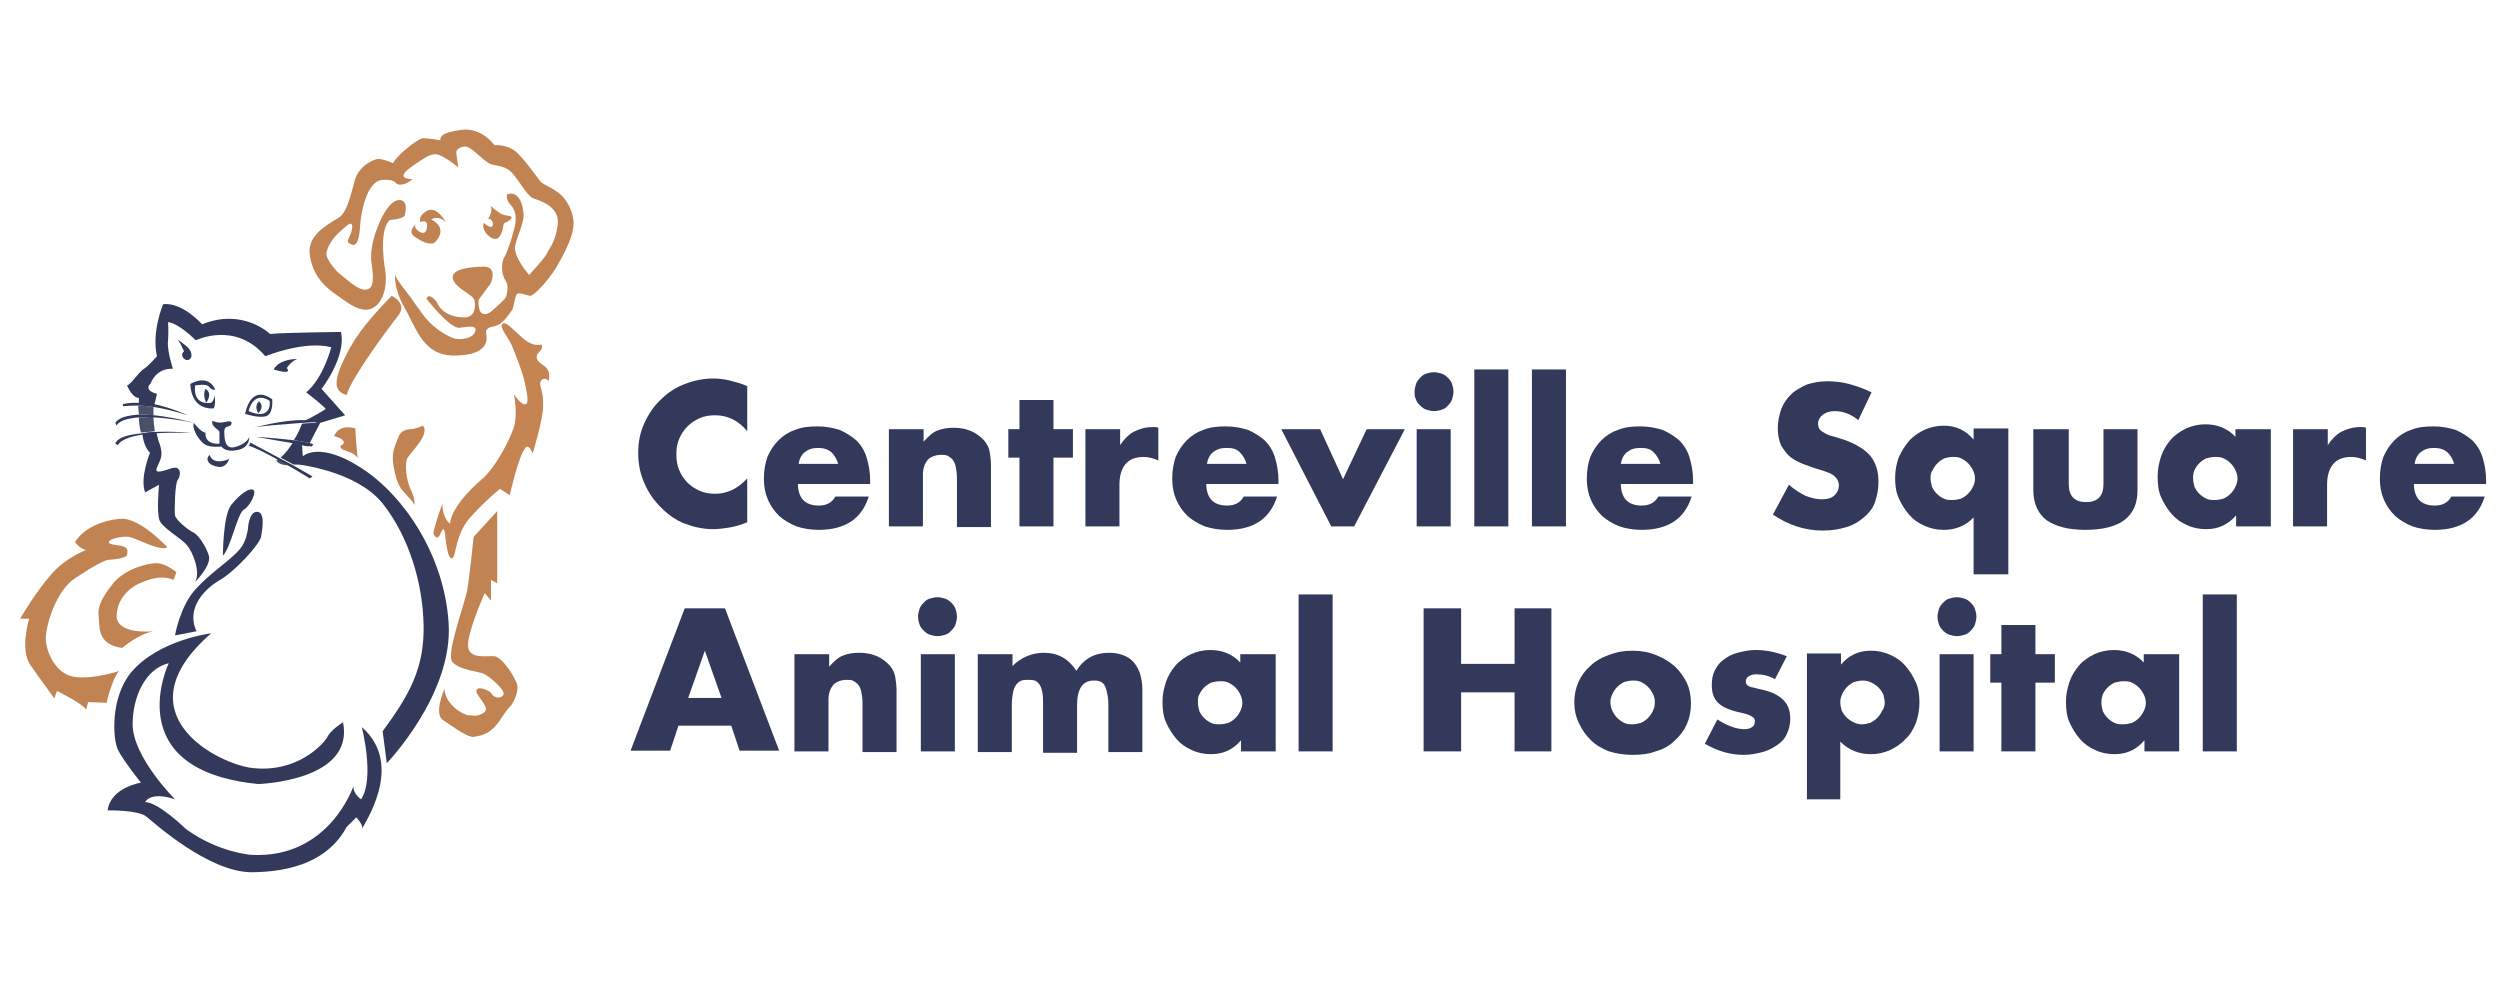 <svg xmlns="http://www.w3.org/2000/svg" xmlns:xlink="http://www.w3.org/1999/xlink" id="Layer_1" x="0px" y="0px" viewBox="0 0 360 144" style="enable-background:new 0 0 360 144;" xml:space="preserve"><style type="text/css">	.st0{fill:#C68453;}	.st1{fill:#C28353;}	.st2{fill:#485169;}	.st3{fill:#33395B;}	.st4{fill:#0E1E20;}	.st5{fill:#FFFFFF;}</style><g>	<path class="st0" d="M77.3,51.3c0-0.6,1-0.8,0.7-1.7c0,0-1.1,0.5-2.7-0.9c-1.6-1.4-2.6-2.6-3-2c-0.4,0.5,1.1,2.1,1.6,3.5  c0.5,1.3,1.4,3.6,1.6,4.6c0.2,1,0.8,3.2,0.2,3.4c-0.6,0.2-1.7-1.4-1.7-1.4s0.6,2.7,0,4.7c-0.6,1.9-2.7,5.9-4.6,7.5  s-4.4,4.3-4.6,6.4c0,0-1.1-0.7-1.1-2.9c0,0-1.2,3.4-1.3,4.3c0,0,0.5,1.4,1.1-0.1c0.6-1.4,0.6,0.6,0.7,1.2c0.1,0.6,0.3,2.6,0.9,2.5  c0.6-0.1,0.4-3.6,2.8-6.1c2.4-2.6,4.1-3.9,4.1-3.9l1.4,0.9c0,0,1.3-5.7,2.2-6.7c0,0,0.4-1,1.1,0.7c0,0,1.5-4.8,1.5-6.8  c0.1-2-0.5-2.7-0.4-3.4c0.1-0.7,1-0.7,1.2-0.2c0,0,0.4-1.4-0.5-2.1C77.7,52.2,77.2,51.9,77.3,51.3"></path>	<path class="st1" d="M49.1,64.5C49.4,65,51,65,51.5,66c0,0-0.4-4.1-0.3-4.3c0,0-2.3-0.8-3.1,1.1c0,0,1.4,0.3,1.4,0.9  C49.5,64.2,48.8,64,49.1,64.5"></path>	<path class="st1" d="M60.9,61.3c0,0-1.1,0.5-1.7,0.5c-0.6,0-1.5,0.2-1.8,1.1c-0.4,1-1,2.1-0.8,3.7c0.2,1.6,0.6,2.9,1.1,3.7  c0.5,0.7,2,2.1,2,2.5c0,0,0.1-1.1-0.6-2.4c-0.6-1.3-0.8-3.4-0.5-4.3C59,65.2,62,62.6,60.9,61.3"></path>	<path class="st1" d="M71.2,94.5c-1.1-0.1-3.7,0.5-3.8-1.5c-0.1-2,2.4-7.6,2.4-7.6l0.9,1.1v-3l0.9,0.5V73.6l-3.4,3.7  c0,0-0.5,5.1-0.9,7.6c-0.5,2.5-3.2,9.5-2.1,10.5c1.1,1.1,3.7,1.3,4.4,1.6c0.6,0.2,3.2,2.3,2.9,3c-0.3,0.7-1.4,0.5-1.7-0.1  c-0.4-0.6-2.2-1.2-2.2-0.4c0,0.8,2.1,2.4,1.1,3.1c-1,0.7-1.5,0.4-2.2,0.4c-0.7,0-3.4-1.5-3.5-3.8c0,0-1.6,3.6-0.2,4.5  s3.6,2.6,4.5,2.4c0.9-0.2,2.3-0.2,3.9-2.7c0,0,0.8-1.3,1.4-1.8c0,0,1.1-1.6,0.9-2.9C74.2,97.5,72.3,94.6,71.2,94.5"></path>	<path class="st1" d="M17.2,96.6c0,0-3.4,1.2-6.3,0.9c-2.9-0.3-4.4-3.8-4.3-5.8c0.1-1.9,1.5-6.7,4.3-8.5c2.7-1.8,4.3-2.6,4.8-2.6  c0.5,0,2.5-0.2,2.6-0.7c0.1-0.6,0.2-1.1-0.9-1.3c-1.1-0.2-1.8-0.2-1.7-0.6c0.1-0.4,1.8-0.8,2.8-0.7c1,0.1,4.6,2.2,5.6,1.5  c0,0-3.8-4.1-6.5-4.1c-2.7,0.1-5.7,1.4-6.8,3.4c0,0,0.8,1,1.6,1.1c0,0-3,1.1-5.1,3.6c-2.1,2.4-4.2,5.9-4.4,6.3h1.3  c0,0-1.4,4.5,0.2,6.7c1.5,2.2,3.3,4.5,3.4,4.8l0.4-1.1c0,0,3.7,1.8,4.2,2.7l0.3-1.1l2.7,0.1C15.3,100.9,16.5,97,17.2,96.6"></path>	<path class="st1" d="M16.3,84c-1.6,2-2.3,3.4-2.1,4.7c0.2,1.3-0.4,4.1,3.4,4.6c0,0,2.3-2,4.5-2.4c0,0-5.5,0.6-5.3-2.4  c0.2-2.9,2.6-4.2,3.3-4.5c0.7-0.2,2.6-1.4,4.9-0.5l0.4-1.1c0,0-1.5-1.3-2.9-1.3S17.9,82,16.3,84"></path>	<path class="st1" d="M80.2,27.6c-1.5-1-1.9-1-2.3-1.4c-0.4-0.4-2.9-4.1-4.1-4.7c-1.1-0.7-2.6-0.6-2.6-0.6s-1.8-2.6-4.8-2.2  c-3,0.4-3,1.1-3,1.5c0,0-1.7-0.3-2.5-0.3c-0.8,0.1-3.8,2.5-4.3,3.6c0,0-1.5-0.7-2.3-0.6c-0.8,0.2-2.8,1.1-3.3,3.4  c-0.6,2.3-1.1,4-1.9,4.8c-0.9,0.8-4.9,2.3-4.5,5.5c0.4,3.2,2.3,4.8,3.9,5.9c1.6,1.1,4,3.2,5.8,1.4c0,0,1.6-1.4,1.2-4.8  c0,0-1.1-5.8,0.6-7.4c0,0,2.1-0.2,2.2-0.7c0.1-0.5,0.5-2.2-0.8-2.2c-1.3,0-2.5,2.3-3,3.6c-0.5,1.2-1.3,3.5-1,5.5  c0.3,2,0.4,3.7-0.8,3.8c-1.1,0.2-3-1.7-3.7-2.2c-0.7-0.5-2-2.2-2-2.9c0-0.7,0.7-2.1,1.7-3c1-0.9,2.2-2.2,2-0.7  c-0.2,1.5-1.2,1.8-0.1,2.3c1.1,0.5,1.2-1.9,1.3-3.2s0.9-6,3.2-6.1c2.3-0.1,1.5,0.7,2.6,0.7c1-0.1,1.7-0.8,1.7-0.8s-1.3,0-1.3-0.5  c0-0.5,0.9-1.1,1.6-1.6c0.8-0.5,2-1.5,3-1.5c1,0,3.3,1.9,3.3,1.9s-0.3-1.9-0.3-2.2c0-0.3,0.5-0.8,1.3-0.8c0.9,0,2.6,2.1,3.6,2.5  c1,0.4,2.2,0.1,3.4,1.6c1.2,1.5,2,3.1,2.9,3.4c0.9,0.3,3.8,1.2,3.4,3.8C80,35,78.9,36,78.7,36.6c-0.3,0.6-2.5,3-2.5,3  s-2.4-2.7-2-4.3s1.2-3.1,1.2-4.3c0-1.2-0.6-3.7-2.4-3c0,0-0.2,0.8,0.6,1.6c0.8,0.8,0.7,2.2,0.6,2.6c0,0.4-0.9,3.6-1.5,4.7  c-0.7,1.1-0.4,2.8,0.1,3.5c0.5,0.7,0.2,1.9,0.1,2.3c-0.1,0.4-1.9,1.9-2.1,2.1c-0.2,0.2-2,1.5-1.9-1.6c0,0,1.4-1.9,1.7-2.3  c0.3-0.5,0.9-2.5-0.9-2.5c-1.8,0-4.8,0.3-4.5,1.7c0.3,1.4,2.9,2.3,3.1,3.1c0.2,0.8,0.2,2.4-1.3,2.5c-1.5,0.1-3.5-0.6-4.1-2.2  c0,0-1.1-1.5-1.5-0.5c0,0,3.4,4.4,4.8,4.2c1.4-0.2,2.6-0.4,2.2,0.6c-0.4,1-2,1.1-2.7,1c-0.7-0.1-3.1-1.2-4.8-3.5  c-1.7-2.4-1.2-1.6-1.7-2.4c-0.5-0.7-2.3-2.8-2.3-3.4c0,0-0.3,1.9,1.4,4.9c1.7,2.9,2.6,6.9,7.3,6.8c4.7-0.1,4.6-2.2,4.4-3.3  c0,0-0.2-0.7,1.1-0.9c1.3-0.2,2.2-1.8,2.6-2.3c0.4-0.6,0.4-2.2,0.8-2.4c0.4-0.2,1.2,0.2,1.8,0.3c0.6,0.1,3.2-2.8,4.2-4.8  c1.1-1.9,2.1-4.1,2.1-5.6C82.6,30.6,81.7,28.6,80.2,27.6"></path>	<path class="st1" d="M59.6,34c0.9,0.7,2.6,1.6,3.2,0.7c0.7-0.8,1.2-2.1-0.7-3.1c0,0,1-0.7,2.1,0.4c0,0-1.3-2.5-2.8-1.6  c-1.5,1-0.6,1.5-1,1.6c-0.4,0.1,0.4-0.1,0.4-0.1s0.7-0.2,0.7,0.5c0,0.7-0.2,1.3-0.8,1.1c-0.6-0.2-1.2-0.8-0.8-1.3  C59.8,32.4,58.7,33.3,59.6,34"></path>	<path class="st1" d="M69.7,32.1c-0.5,0.8,0.7,2.3,1.6,2.3c0.9,0,1.1-1.5,1.2-2c0.1-0.5,0.4-0.2,1-0.8c0.6-0.6-0.6-0.5-1.1-0.7  c-0.6-0.2-1.8-1.3-1.8-1.3c0.5,0.8-0.3,1.9-0.3,1.9c0.6,0,0.8,0.7,0.6,1.1C70.5,32.9,69.7,32.1,69.7,32.1"></path>	<path class="st2" d="M20,59.7c0.7,0,1.4,0,2.1,0.1c0-0.5,0-0.8,0-1.2c-0.8-0.1-1.5-0.2-2.2-0.2C19.9,58.9,20,59.3,20,59.7"></path>	<path class="st2" d="M39.8,66.3c0,0,0.2,0.7,1.8,0.7c-0.5-0.3-1-0.6-1.6-0.9C40,66.2,39.9,66.3,39.8,66.3"></path>	<path class="st2" d="M20,60.1c0,0.7,0.1,1.5,0.3,2.2c0.7-0.1,1.3-0.1,2-0.2c-0.1-0.7-0.2-1.4-0.2-2.1C21.3,60.1,20.6,60.1,20,60.1"></path>	<path class="st3" d="M21.6,65.2c0,0-1.5,3.6-0.7,5.7l2-1.1c0,0-0.4,4.1,0.1,5.2c0.5,1.1,3.1,2.5,3.9,3.5c0.9,1,2,3.9,1.2,5.3  c0,0,2.3-2.3,2-3.7c-0.4-1.4-1.5-3-2.2-3.4c-0.7-0.3-2.6-1.8-2.7-2.5c-0.1-0.7,0-4.7,0.4-5.1c0.4-0.4,0.7-2.3-1.1-1.6  c-1.8,0.6-2.3,0.6-1.8-0.4c0.5-1.1,0.9-1.7,0.1-3.7c-0.1-0.4-0.2-0.8-0.3-1.2c-0.8,0.1-1.5,0.1-2,0.2C20.6,63.6,21,64.6,21.6,65.2"></path>	<path class="st3" d="M46.1,60.9l3.6-1.1L46.3,56c0,0,3.6-4.6,2.8-8.2c0,0-9,0.1-10.2,0.3c0,0-3.9-3.8-9.8-1.4c0,0-2.8-3.2-5.6-2.9  c0,0-1.7,3.9-0.9,7.5c0,0-1.3,1.5-2,1.9c-0.6,0.4-1.8,2.2-2.3,2.3c0,0,0.7,1.8,1.7,1.8c0,0,0,0.3,0,0.8c0.7,0,1.5,0.1,2.2,0.3  c0,0,0-0.1,0-0.1c0.2-0.6,0.4-1.6,0.4-1.6s-2-0.4-0.9-1.5c0,0,0.7-2.2,3.2-2.1c0,0-0.9-2.7-0.7-4.1c0.1-1.4,0-2.6,0-2.6  s1.2-0.1,4,2.6c0,0,5.7-2.8,10,2.3c0,0,5.6-2.3,9.5-1.3c0,0-1.1,4.4-3.6,6.5c0,0,2.6,2,2.8,2.4c0,0-1.7,1.1-3.1,1.7  c0.7,0,1.4,0.1,1.9,0.3c0,0-1,0-2.2,0.1c-0.2,0.5-0.6,1.5-1.2,2.4c0.9,0.1,1.8,0.3,2.3,0.4L46.1,60.9z"></path>	<path class="st3" d="M64.6,89.7c-0.6-9.5-6.2-18.1-12.4-22.2c-6.2-4.1-8.6-1.8-8.6-1.8l-0.1-1.6l0.9,0.2l0.1-0.2l-2.3-0.4  c-0.5,0.8-1.1,1.6-1.8,2.2l1.9,1c0.2,0,0.4,0,0.7,0c0,0,8.3,0.9,12.1,5.6c3.8,4.8,5.8,11.5,5.9,17.6c0.1,6.1-2,9.9-5.9,15.2  l0.6,4.6C55.6,110,65.3,100,64.6,89.7"></path>	<path class="st3" d="M35.1,73.4c0.9-0.5,2-2.7,1.3-2.9c-0.6-0.2-1.8,0.6-3.1,2.2c-1.2,1.5-1.2,7.3-1.2,7.3  C33.2,79,34.2,73.9,35.1,73.4"></path>	<path class="st3" d="M28.2,84.8c-2.3,2.5-3,6.7-3,6.7l3.1-0.6c-1.6-3.4,1.3-6.2,3.4-7.4c2.1-1.2,5.6-5,5.9-6.2  c0.2-1.2,0.6-3.6-0.6-3.6c-1.2,0-1.3,2.5-1.3,2.5s-0.2,1.7-1.1,2.8C33.2,80.7,30.5,82.3,28.2,84.8"></path>	<path class="st3" d="M52.1,104.7c0,0,1.9,7.4-0.1,10.4c0,0-1.2-0.8-1.1-1.9c0,0-3.5,10.5-14.7,9.9c0,0-4.7-0.3-9.4-3.7  c0,0-4-3.9-5.9-3.9c0,0,0.7-1.6,4.3-0.4c0,0-6.1-6.1-6.1-10.8c0-3.9,1.8-8,5.2-8.8c0,0-7.4,15.4,12.9,17.4c0,0,13.9-0.4,12.2-8.9  c0,0-1.8,1.1-2.3,2.2c-0.6,1-4.3,5.1-10.7,4.4c-4.9-0.5-19.3-7.8-6-19.4c0,0-7.5,0.9-11.5,5.6c-3,3.6-2.7,9.6-1.9,11.2  c0.8,1.6,3.3,4.7,3.3,4.7s-4.4,0.7-4.8,4c0,0,4.4-0.1,5.6,0.9c1.2,1,8.9,7.9,15,8c6.1,0,11.3-1.8,13.8-6.5l1.4-1.4  c0,0,0.9,0.9,0.9,1.6C52.1,119,58.5,110.3,52.1,104.7"></path>	<path class="st3" d="M27.2,51.8c0.6-0.3,0.4-1.1,0-1.6c-0.5-0.6-1.8-1.4-1.8-1.4c0.4,0.1,1.1,1.8,1.1,1.8  C25.8,51.1,26.6,52.1,27.2,51.8"></path>	<path class="st3" d="M42.8,51.7c0,0-2.5-0.1-3.4,1.5c0,0,2.8,0.9,1.9-0.2C41.3,53,41.9,52,42.8,51.7"></path>	<path class="st3" d="M31,56.1c-1.1-2.4-3.6-0.8-3.6-0.8c0.2,4,3.4,3.5,3.4,3.5c0.3-0.7,0.1-1.9,0.1-1.9c-0.1,0.9-0.5,1.1-0.5,1.1  c-2.8,0.4-2.3-2.5-2.3-2.5s1.7-0.3,2,0.2C30.6,56.3,31,56.1,31,56.1"></path>	<path class="st3" d="M35.8,59.2c0,0,0.6-3,3-1.5C38.9,57.7,39.2,60.7,35.8,59.2 M38.4,59.9c1-0.4,0.8-2.4,0.8-2.4  c-3.2-2.3-3.9,2.1-3.9,2.1S37.4,60.3,38.4,59.9"></path>	<path class="st3" d="M29.5,64c0.8,0.5,2.4,0.3,2.4,0.3s0.5,0.9,2.3,0.5c1.8-0.3,1.7-1.9,1.7-1.9c-0.1,0.4-0.8,1.2-2.2,1.5  c-1.4,0.3-1.4-1.5-1.4-2.3c0-0.9,0.8-0.5,1-1c0.2-0.5-0.2-0.5-1.1-0.3c-0.8,0.2-1.6-0.2-1.6-0.2c-0.3,0.8,1,1.3,1,1.6v1.7  c-2.3,0.1-2-1.6-2-1.6c-0.6,0-1.7-1.4-1.7-1.4C27.6,61.8,28.7,63.5,29.5,64"></path>	<path class="st3" d="M17.7,58.2v0.3c0,0,0.8-0.1,2.2-0.1c0.6,0,1.3,0.1,2.2,0.2c1.4,0.2,3,0.6,4.9,1.2c0,0-2.3-1.1-4.8-1.6  C21.4,58.2,20.7,58,20,58C19.2,58,18.4,58,17.7,58.2"></path>	<path class="st3" d="M16.6,60.9l0.2,0.4c0,0,0.2-1,3.3-1.2c0.6,0,1.3,0,2.1,0c1.5,0.1,3.4,0.3,5.8,0.8c0,0-2.9-0.8-5.8-1.1  c-0.7-0.1-1.4-0.1-2.1-0.1C18.4,59.8,17.1,60.1,16.6,60.9"></path>	<path class="st3" d="M16.6,63.9l0.4,0.2c0,0,0.2-1,3.4-1.5c0.6-0.1,1.2-0.2,2-0.2c1.3-0.1,3-0.1,5.1-0.1c0,0-2.5-0.2-5.1-0.1  c-0.7,0-1.4,0.1-2,0.2C18.4,62.6,16.9,63,16.6,63.9"></path>	<path class="st3" d="M43.8,60.5c-3-0.1-7.3,1.1-7.3,1.1c1-0.3,4.6-0.5,6.9-0.7c1.3-0.1,2.2-0.1,2.2-0.1  C45.2,60.6,44.6,60.5,43.8,60.5"></path>	<path class="st3" d="M44.9,64.3l0.2-0.3c-0.1-0.1-0.3-0.1-0.5-0.2c-0.5-0.1-1.4-0.3-2.3-0.4c-2.4-0.3-5.5-0.5-5.5-0.5l5.2,0.9  l2.3,0.4L44.9,64.3z"></path>	<path class="st3" d="M36,63.7c0.1,0.2-0.2,0.5-0.2,0.5c0.6,0.1,2.4,1,4.2,2c0.5,0.3,1.1,0.6,1.6,0.9c1.6,0.9,3,1.8,3,1.8l0.4-0.3  L42.2,67l-1.9-1L36,63.7z"></path>	<path class="st3" d="M30.2,65.5c-0.7,0.6-0.2,1.5,1.1,1.7c1.3,0.3,1.7-1.1,1.7-1.1C30.5,67.1,30.2,65.5,30.2,65.5"></path>	<path class="st3" d="M29.7,58c1-1.5-0.1-2-0.1-2C29.1,56.9,29.7,58,29.7,58"></path>	<path class="st3" d="M37.3,57.8c-0.8,0.7-0.1,1.7-0.1,1.7C38.2,58.4,37.3,57.8,37.3,57.8"></path>	<path class="st1" d="M56.4,42.6c-4.1,4.2-5.7,6.5-7.2,9.9c-1.5,3.4-0.4,4,0.7,4.4c0.7-2.5,5.9-9.5,7.4-11.4  C58.8,43.7,56.4,42.6,56.4,42.6"></path>	<g>		<path class="st3" d="M107.6,62.1c-1.2-1.5-2.8-2.3-4.6-2.3c-0.8,0-1.5,0.1-2.2,0.4c-0.7,0.3-1.3,0.7-1.8,1.2   c-0.5,0.5-0.9,1.1-1.2,1.8c-0.3,0.7-0.4,1.4-0.4,2.2c0,0.8,0.1,1.6,0.4,2.3c0.3,0.7,0.7,1.3,1.2,1.8c0.5,0.5,1.1,0.9,1.8,1.2   c0.7,0.3,1.4,0.4,2.2,0.4c1.7,0,3.2-0.7,4.6-2.2v6.3l-0.5,0.2c-0.8,0.3-1.6,0.5-2.3,0.6c-0.7,0.1-1.4,0.2-2.1,0.2   c-1.4,0-2.8-0.3-4.1-0.8c-1.3-0.5-2.4-1.3-3.4-2.3c-1-1-1.8-2.1-2.4-3.5c-0.6-1.3-0.9-2.8-0.9-4.4c0-1.6,0.3-3,0.9-4.3   c0.6-1.3,1.4-2.5,2.4-3.4c1-1,2.1-1.7,3.4-2.2c1.3-0.5,2.7-0.8,4.1-0.8c0.8,0,1.6,0.1,2.4,0.3c0.8,0.2,1.6,0.4,2.5,0.8V62.1z"></path>		<path class="st3" d="M120.7,66.8c-0.2-0.7-0.5-1.2-1-1.7c-0.5-0.4-1.1-0.6-1.9-0.6c-0.8,0-1.4,0.2-1.9,0.6c-0.5,0.4-0.8,1-0.9,1.7   H120.7z M114.9,69.6c0,2.1,1,3.2,3,3.2c1.1,0,1.9-0.4,2.4-1.3h4.8c-1,3.2-3.4,4.8-7.2,4.8c-1.2,0-2.3-0.2-3.2-0.5   c-1-0.4-1.8-0.9-2.5-1.5c-0.7-0.7-1.2-1.4-1.6-2.3c-0.4-0.9-0.6-1.9-0.6-3.1c0-1.2,0.2-2.2,0.5-3.1c0.4-0.9,0.9-1.7,1.6-2.4   c0.7-0.7,1.5-1.2,2.4-1.5c1-0.4,2-0.5,3.2-0.5c1.2,0,2.2,0.2,3.2,0.5c0.9,0.4,1.7,0.9,2.4,1.5c0.7,0.7,1.2,1.5,1.5,2.5   c0.3,1,0.5,2.1,0.5,3.3v0.5H114.9z"></path>		<path class="st3" d="M128.1,61.8h4.9v1.8c0.7-0.8,1.4-1.4,2-1.6c0.7-0.3,1.5-0.4,2.4-0.4c1,0,1.8,0.2,2.5,0.5   c0.7,0.3,1.3,0.8,1.8,1.3c0.4,0.5,0.7,1,0.8,1.6c0.1,0.6,0.2,1.2,0.2,2v8.9h-4.9v-7.1c0-0.7-0.1-1.2-0.2-1.7   c-0.1-0.4-0.3-0.8-0.5-1c-0.2-0.2-0.5-0.4-0.7-0.5c-0.3-0.1-0.6-0.1-0.9-0.1c-0.8,0-1.5,0.3-1.9,0.7c-0.4,0.5-0.7,1.2-0.7,2.1v7.5   h-4.9V61.8z"></path>		<polygon class="st3" points="151.7,65.9 151.7,75.8 146.8,75.8 146.8,65.9 145.2,65.9 145.2,61.8 146.8,61.8 146.8,57.6    151.7,57.6 151.7,61.8 154.5,61.8 154.5,65.9   "></polygon>		<path class="st3" d="M156.4,61.8h4.9v2.3c0.5-0.8,1.2-1.5,1.9-1.9c0.8-0.4,1.7-0.7,2.7-0.7h0.4c0.2,0,0.3,0,0.5,0.1v4.7   c-0.7-0.3-1.4-0.5-2.1-0.5c-1.1,0-2,0.3-2.6,1c-0.6,0.7-0.9,1.7-0.9,3v6h-4.9V61.8z"></path>		<path class="st3" d="M179.5,66.8c-0.2-0.7-0.5-1.2-1-1.7s-1.1-0.6-1.9-0.6c-0.8,0-1.4,0.2-1.9,0.6c-0.5,0.4-0.8,1-0.9,1.7H179.5z    M173.7,69.6c0,2.1,1,3.2,3,3.2c1.1,0,1.9-0.4,2.4-1.3h4.8c-1,3.2-3.4,4.8-7.2,4.8c-1.2,0-2.3-0.2-3.2-0.5c-1-0.4-1.8-0.9-2.5-1.5   c-0.7-0.7-1.2-1.4-1.6-2.3c-0.4-0.9-0.6-1.9-0.6-3.1c0-1.2,0.2-2.2,0.5-3.1c0.4-0.9,0.9-1.7,1.6-2.4c0.7-0.7,1.5-1.2,2.4-1.5   c1-0.4,2-0.5,3.2-0.5c1.2,0,2.2,0.2,3.2,0.5c0.9,0.4,1.7,0.9,2.4,1.5c0.7,0.7,1.2,1.5,1.5,2.5c0.3,1,0.5,2.1,0.5,3.3v0.5H173.7z"></path>		<polygon class="st3" points="190.1,61.8 193.4,69 196.8,61.8 202.3,61.8 195,75.8 191.7,75.8 184.5,61.8   "></polygon>		<path class="st3" d="M208.9,75.8H204v-14h4.9V75.8z M203.7,56.4c0-0.4,0.1-0.7,0.2-1.1c0.1-0.3,0.3-0.6,0.6-0.9   c0.3-0.3,0.5-0.5,0.9-0.6c0.3-0.1,0.7-0.2,1.1-0.2c0.4,0,0.7,0.1,1.1,0.2c0.3,0.1,0.6,0.3,0.9,0.6c0.3,0.3,0.5,0.6,0.6,0.9   c0.1,0.3,0.2,0.7,0.2,1.1c0,0.4-0.1,0.7-0.2,1.1c-0.1,0.3-0.3,0.6-0.6,0.9c-0.3,0.3-0.5,0.5-0.9,0.6c-0.3,0.1-0.7,0.2-1.1,0.2   c-0.4,0-0.7-0.1-1.1-0.2c-0.3-0.1-0.6-0.3-0.9-0.6c-0.3-0.3-0.5-0.5-0.6-0.9C203.7,57.2,203.7,56.8,203.7,56.4"></path>		<rect x="212.3" y="53.2" class="st3" width="4.9" height="22.6"></rect>		<rect x="220.6" y="53.2" class="st3" width="4.9" height="22.6"></rect>		<path class="st3" d="M239.1,66.8c-0.2-0.7-0.5-1.2-1-1.7s-1.1-0.6-1.9-0.6c-0.8,0-1.4,0.2-1.9,0.6c-0.5,0.4-0.8,1-0.9,1.7H239.1z    M233.4,69.6c0,2.1,1,3.2,3,3.2c1.1,0,1.9-0.4,2.4-1.3h4.8c-1,3.2-3.4,4.8-7.2,4.8c-1.2,0-2.3-0.2-3.2-0.5c-1-0.4-1.8-0.9-2.5-1.5   c-0.7-0.7-1.2-1.4-1.6-2.3c-0.4-0.9-0.6-1.9-0.6-3.1c0-1.2,0.2-2.2,0.5-3.1c0.4-0.9,0.9-1.7,1.6-2.4c0.7-0.7,1.5-1.2,2.4-1.5   c1-0.4,2-0.5,3.2-0.5c1.2,0,2.2,0.2,3.2,0.5c0.9,0.4,1.7,0.9,2.4,1.5c0.7,0.7,1.2,1.5,1.5,2.5c0.3,1,0.5,2.1,0.5,3.3v0.5H233.4z"></path>		<path class="st3" d="M267.6,60.5c-0.6-0.5-1.2-0.8-1.7-1c-0.6-0.2-1.1-0.3-1.7-0.3c-0.7,0-1.3,0.2-1.7,0.5   c-0.4,0.3-0.7,0.8-0.7,1.3c0,0.4,0.1,0.7,0.3,0.9c0.2,0.2,0.5,0.4,0.9,0.6c0.4,0.2,0.8,0.3,1.2,0.4c0.4,0.1,0.9,0.3,1.3,0.4   c1.7,0.6,3,1.4,3.8,2.3c0.8,1,1.2,2.2,1.2,3.8c0,1.1-0.2,2-0.5,2.9s-0.9,1.6-1.6,2.2c-0.7,0.6-1.5,1.1-2.5,1.4   c-1,0.3-2.1,0.5-3.4,0.5c-2.6,0-5-0.8-7.2-2.3l2.3-4.3c0.8,0.7,1.6,1.2,2.4,1.6c0.8,0.3,1.6,0.5,2.3,0.5c0.9,0,1.5-0.2,1.9-0.6   c0.4-0.4,0.6-0.9,0.6-1.4c0-0.3-0.1-0.6-0.2-0.8c-0.1-0.2-0.3-0.4-0.5-0.6c-0.3-0.2-0.6-0.4-1-0.5c-0.4-0.2-0.9-0.3-1.5-0.5   c-0.7-0.2-1.4-0.5-2-0.7c-0.7-0.3-1.3-0.6-1.8-1c-0.5-0.4-0.9-1-1.3-1.6c-0.3-0.7-0.5-1.5-0.5-2.5c0-1,0.2-1.9,0.5-2.8   c0.3-0.8,0.8-1.5,1.4-2.1c0.6-0.6,1.4-1,2.2-1.4c0.9-0.3,1.9-0.5,3-0.5c1,0,2.1,0.1,3.2,0.4c1.1,0.3,2.2,0.7,3.2,1.2L267.6,60.5z"></path>		<path class="st3" d="M278,68.8c0,0.5,0.1,0.9,0.2,1.3c0.2,0.4,0.4,0.7,0.7,1c0.3,0.3,0.6,0.5,1,0.7c0.4,0.2,0.8,0.2,1.3,0.2   c0.4,0,0.8-0.1,1.2-0.2c0.4-0.2,0.7-0.4,1-0.7c0.3-0.3,0.5-0.6,0.7-1c0.2-0.4,0.3-0.8,0.3-1.2c0-0.4-0.1-0.8-0.3-1.2   c-0.2-0.4-0.4-0.7-0.7-1c-0.3-0.3-0.6-0.5-1-0.7c-0.4-0.2-0.8-0.2-1.2-0.2c-0.4,0-0.9,0.1-1.2,0.2c-0.4,0.2-0.7,0.4-1,0.7   c-0.3,0.3-0.5,0.6-0.7,1C278.1,67.9,278,68.3,278,68.8 M284.2,82.8v-8.3c-1.1,1.2-2.6,1.8-4.3,1.8c-1,0-1.9-0.2-2.8-0.6   c-0.9-0.4-1.6-0.9-2.2-1.6c-0.6-0.7-1.1-1.5-1.5-2.4c-0.4-0.9-0.5-1.9-0.5-2.9c0-1.1,0.2-2,0.5-2.9c0.4-0.9,0.9-1.7,1.5-2.4   c0.6-0.7,1.4-1.2,2.2-1.6c0.9-0.4,1.8-0.6,2.8-0.6c1.8,0,3.2,0.7,4.3,2v-1.6h5v21H284.2z"></path>		<path class="st3" d="M297.9,61.8v7.9c0,1.7,0.8,2.6,2.5,2.6c1.7,0,2.5-0.9,2.5-2.6v-7.9h4.9v8.8c0,1.9-0.6,3.3-1.9,4.3   c-1.2,0.9-3.1,1.4-5.6,1.4c-2.5,0-4.3-0.5-5.6-1.4c-1.2-0.9-1.9-2.4-1.9-4.3v-8.8H297.9z"></path>		<path class="st3" d="M315.8,68.8c0,0.5,0.1,0.9,0.2,1.3c0.2,0.4,0.4,0.7,0.7,1c0.3,0.3,0.6,0.5,1,0.7c0.4,0.2,0.8,0.2,1.3,0.2   c0.4,0,0.8-0.1,1.2-0.2c0.4-0.2,0.7-0.4,1-0.7c0.3-0.3,0.5-0.6,0.7-1c0.2-0.4,0.3-0.8,0.3-1.2s-0.1-0.8-0.3-1.2   c-0.2-0.4-0.4-0.7-0.7-1c-0.3-0.3-0.6-0.5-1-0.7c-0.4-0.2-0.8-0.2-1.2-0.2c-0.5,0-0.9,0.1-1.3,0.2c-0.4,0.2-0.7,0.4-1,0.7   c-0.3,0.3-0.5,0.6-0.7,1C315.9,67.9,315.8,68.3,315.8,68.8 M322,61.8h5v14h-5v-1.6c-1.1,1.3-2.5,2-4.3,2c-1,0-2-0.2-2.8-0.6   c-0.9-0.4-1.6-0.9-2.2-1.6c-0.6-0.7-1.1-1.5-1.5-2.4c-0.4-0.9-0.5-1.9-0.5-3c0-1,0.2-2,0.5-2.9c0.3-0.9,0.8-1.7,1.4-2.4   c0.6-0.7,1.4-1.2,2.2-1.6c0.9-0.4,1.8-0.6,2.8-0.6c1.7,0,3.2,0.6,4.3,1.8V61.8z"></path>		<path class="st3" d="M330.3,61.8h4.9v2.3c0.5-0.8,1.2-1.5,1.9-1.9c0.8-0.4,1.7-0.7,2.7-0.7h0.4c0.2,0,0.3,0,0.5,0.1v4.7   c-0.7-0.3-1.4-0.5-2.1-0.5c-1.1,0-2,0.3-2.6,1c-0.6,0.7-0.9,1.7-0.9,3v6h-4.9V61.8z"></path>		<path class="st3" d="M353.4,66.8c-0.2-0.7-0.5-1.2-1-1.7c-0.5-0.4-1.1-0.6-1.9-0.6c-0.8,0-1.4,0.2-1.9,0.6c-0.5,0.4-0.8,1-0.9,1.7   H353.4z M347.6,69.6c0,2.1,1,3.2,3,3.2c1.1,0,1.9-0.4,2.4-1.3h4.8c-1,3.2-3.4,4.8-7.2,4.8c-1.2,0-2.3-0.2-3.2-0.5   c-1-0.4-1.8-0.9-2.5-1.5c-0.7-0.7-1.2-1.4-1.6-2.3c-0.4-0.9-0.6-1.9-0.6-3.1c0-1.2,0.2-2.2,0.5-3.1c0.4-0.9,0.9-1.7,1.6-2.4   c0.7-0.7,1.5-1.2,2.4-1.5c1-0.4,2-0.5,3.2-0.5c1.2,0,2.2,0.2,3.2,0.5c0.9,0.4,1.7,0.9,2.4,1.5c0.7,0.7,1.2,1.5,1.5,2.5   c0.3,1,0.5,2.1,0.5,3.3v0.5H347.6z"></path>		<path class="st3" d="M101.5,93.7l2.4,6.8h-4.8L101.5,93.7z M98.6,87.6l-7.8,20.5h5.7l1.2-3.6h7.6l1.2,3.6h5.7l-7.8-20.5H98.6z"></path>		<path class="st3" d="M114.5,94.2h4.9V96c0.7-0.8,1.4-1.4,2-1.6c0.7-0.3,1.5-0.4,2.4-0.4c1,0,1.8,0.2,2.5,0.5   c0.7,0.3,1.3,0.8,1.8,1.3c0.4,0.5,0.7,1,0.8,1.6c0.1,0.6,0.2,1.2,0.2,2v8.9h-4.9v-7.1c0-0.7-0.1-1.2-0.2-1.7   c-0.1-0.4-0.3-0.8-0.5-1c-0.2-0.2-0.5-0.4-0.7-0.5c-0.3-0.1-0.6-0.1-0.9-0.1c-0.8,0-1.5,0.3-1.9,0.7c-0.4,0.5-0.7,1.2-0.7,2.1v7.5   h-4.9V94.2z"></path>		<path class="st3" d="M137.5,108.2h-4.9v-14h4.9V108.2z M132.2,88.8c0-0.4,0.1-0.7,0.2-1.1c0.1-0.3,0.3-0.6,0.6-0.9   c0.3-0.3,0.5-0.5,0.9-0.6c0.3-0.1,0.7-0.2,1.1-0.2c0.4,0,0.7,0.1,1.1,0.2c0.3,0.1,0.6,0.3,0.9,0.6c0.3,0.3,0.5,0.6,0.6,0.9   c0.1,0.3,0.2,0.7,0.2,1.1c0,0.4-0.1,0.7-0.2,1.1c-0.1,0.3-0.3,0.6-0.6,0.9c-0.3,0.3-0.5,0.5-0.9,0.6c-0.3,0.1-0.7,0.2-1.1,0.2   c-0.4,0-0.7-0.1-1.1-0.2c-0.3-0.1-0.6-0.3-0.9-0.6c-0.3-0.3-0.5-0.6-0.6-0.9C132.3,89.6,132.2,89.2,132.2,88.8"></path>		<path class="st3" d="M140.9,94.2h4.9v1.7c1.3-1.3,2.9-1.9,4.5-1.9c2.1,0,3.6,0.9,4.7,2.6c1.1-1.8,2.7-2.6,4.7-2.6   c0.7,0,1.3,0.1,1.9,0.3c0.6,0.2,1.1,0.5,1.5,0.9c0.4,0.4,0.7,0.9,1,1.6c0.2,0.7,0.4,1.4,0.4,2.4v9.1h-4.9v-6.9   c0-0.7-0.1-1.3-0.2-1.7c-0.1-0.5-0.2-0.8-0.4-1.1c-0.2-0.3-0.4-0.4-0.7-0.5c-0.3-0.1-0.5-0.1-0.8-0.1c-1.6,0-2.4,1.2-2.4,3.5v6.9   h-4.9v-6.9c0-0.7,0-1.3-0.1-1.8c-0.1-0.5-0.2-0.8-0.4-1.1c-0.2-0.3-0.4-0.5-0.7-0.6c-0.3-0.1-0.6-0.1-1-0.1c-0.3,0-0.6,0-0.9,0.1   c-0.3,0.1-0.5,0.3-0.7,0.5c-0.2,0.3-0.4,0.6-0.5,1.1c-0.1,0.5-0.2,1.1-0.2,1.8v6.9h-4.9V94.2z"></path>		<path class="st3" d="M172.5,101.1c0,0.5,0.1,0.9,0.2,1.3c0.2,0.4,0.4,0.7,0.7,1c0.3,0.3,0.6,0.5,1,0.7c0.4,0.2,0.8,0.2,1.3,0.2   c0.4,0,0.8-0.1,1.2-0.2c0.4-0.2,0.7-0.4,1-0.7c0.3-0.3,0.5-0.6,0.7-1c0.2-0.4,0.3-0.8,0.3-1.2c0-0.4-0.1-0.8-0.3-1.2   c-0.2-0.4-0.4-0.7-0.7-1c-0.3-0.3-0.6-0.5-1-0.7c-0.4-0.2-0.8-0.2-1.2-0.2c-0.5,0-0.9,0.1-1.3,0.2c-0.4,0.2-0.7,0.4-1,0.7   c-0.3,0.3-0.5,0.6-0.7,1C172.5,100.3,172.5,100.7,172.5,101.1 M178.7,94.2h5v14h-5v-1.6c-1.1,1.3-2.5,2-4.3,2c-1,0-2-0.2-2.8-0.6   c-0.9-0.4-1.6-0.9-2.2-1.6c-0.6-0.7-1.1-1.5-1.5-2.4c-0.4-0.9-0.5-1.9-0.5-3c0-1,0.2-1.9,0.5-2.8c0.3-0.9,0.8-1.7,1.4-2.4   c0.6-0.7,1.4-1.2,2.2-1.6c0.9-0.4,1.8-0.6,2.8-0.6c1.7,0,3.2,0.6,4.3,1.8V94.2z"></path>		<rect x="187" y="85.6" class="st3" width="4.9" height="22.6"></rect>		<polygon class="st3" points="210.4,95.6 218.1,95.6 218.1,87.6 223.4,87.6 223.4,108.2 218.1,108.2 218.1,99.7 210.4,99.7    210.4,108.2 205,108.2 205,87.6 210.4,87.6   "></polygon>		<path class="st3" d="M231.9,101.1c0,0.5,0.1,0.9,0.3,1.3c0.2,0.4,0.4,0.7,0.7,1c0.3,0.3,0.6,0.5,1,0.7c0.4,0.2,0.8,0.2,1.2,0.2   c0.4,0,0.8-0.1,1.2-0.2c0.4-0.2,0.7-0.4,1-0.7c0.3-0.3,0.5-0.6,0.7-1c0.2-0.4,0.3-0.8,0.3-1.3c0-0.4-0.1-0.9-0.3-1.2   c-0.2-0.4-0.4-0.7-0.7-1c-0.3-0.3-0.6-0.5-1-0.7c-0.4-0.2-0.8-0.2-1.2-0.2c-0.4,0-0.8,0.1-1.2,0.2c-0.4,0.2-0.7,0.4-1,0.7   c-0.3,0.3-0.5,0.6-0.7,1S231.9,100.7,231.9,101.1 M226.7,101.1c0-1,0.2-2,0.6-2.9c0.4-0.9,1-1.7,1.7-2.3c0.7-0.7,1.6-1.2,2.7-1.6   c1-0.4,2.1-0.6,3.4-0.6c1.2,0,2.3,0.2,3.3,0.6s1.9,0.9,2.7,1.6c0.8,0.7,1.3,1.5,1.8,2.4c0.4,0.9,0.6,1.9,0.6,3s-0.2,2.1-0.6,3   c-0.4,0.9-1,1.7-1.8,2.4c-0.7,0.7-1.6,1.2-2.7,1.5c-1,0.4-2.2,0.5-3.4,0.5c-1.2,0-2.3-0.2-3.3-0.5c-1-0.4-1.9-0.9-2.6-1.6   c-0.7-0.7-1.3-1.5-1.7-2.4C226.9,103.2,226.7,102.2,226.7,101.1"></path>		<path class="st3" d="M255.6,97.8c-0.9-0.5-1.8-0.7-2.7-0.7c-0.5,0-0.8,0.1-1.1,0.3c-0.3,0.2-0.4,0.4-0.4,0.7c0,0.2,0,0.3,0.1,0.4   c0,0.1,0.1,0.2,0.3,0.3c0.2,0.1,0.4,0.2,0.7,0.2c0.3,0.1,0.7,0.2,1.2,0.3c1.4,0.3,2.4,0.8,3.1,1.5c0.7,0.7,1,1.6,1,2.7   c0,0.8-0.2,1.6-0.5,2.2c-0.3,0.7-0.8,1.2-1.4,1.6c-0.6,0.4-1.3,0.8-2.1,1c-0.8,0.2-1.7,0.4-2.7,0.4c-1.9,0-3.7-0.5-5.6-1.6   l1.8-3.5c1.4,0.9,2.7,1.4,3.9,1.4c0.5,0,0.8-0.1,1.1-0.3c0.3-0.2,0.4-0.5,0.4-0.8c0-0.2,0-0.3-0.1-0.4c0-0.1-0.1-0.2-0.3-0.3   c-0.1-0.1-0.4-0.2-0.6-0.3c-0.3-0.1-0.7-0.2-1.1-0.3c-1.5-0.3-2.6-0.8-3.2-1.4c-0.6-0.6-0.9-1.4-0.9-2.5c0-0.8,0.1-1.5,0.4-2.1   c0.3-0.6,0.7-1.2,1.3-1.6c0.5-0.4,1.2-0.8,2-1c0.8-0.2,1.6-0.4,2.6-0.4c1.5,0,3,0.3,4.5,0.9L255.6,97.8z"></path>		<path class="st3" d="M271.4,101.2c0-0.4-0.1-0.8-0.2-1.2c-0.2-0.4-0.4-0.7-0.7-1c-0.3-0.3-0.6-0.5-1-0.7c-0.4-0.2-0.8-0.3-1.3-0.3   c-0.4,0-0.8,0.1-1.2,0.2c-0.4,0.2-0.7,0.4-1,0.7c-0.3,0.3-0.5,0.6-0.7,1c-0.2,0.4-0.3,0.8-0.3,1.2c0,0.4,0.1,0.8,0.2,1.2   c0.2,0.4,0.4,0.7,0.7,1c0.3,0.3,0.6,0.5,1,0.7c0.4,0.2,0.8,0.3,1.2,0.3c0.4,0,0.8-0.1,1.2-0.2c0.4-0.2,0.7-0.4,1-0.7   c0.3-0.3,0.5-0.6,0.7-1C271.3,102,271.4,101.6,271.4,101.2 M265.1,115.1h-4.9v-21h4.9v1.6c1.1-1.3,2.5-2,4.3-2   c1,0,1.9,0.2,2.8,0.6c0.9,0.4,1.6,0.9,2.2,1.6c0.6,0.7,1.1,1.5,1.5,2.4c0.4,0.9,0.5,1.9,0.5,2.9s-0.2,2-0.5,2.9   c-0.4,0.9-0.8,1.7-1.5,2.3c-0.6,0.7-1.4,1.2-2.2,1.6c-0.9,0.4-1.8,0.6-2.8,0.6c-1.7,0-3.2-0.6-4.4-1.8V115.1z"></path>		<path class="st3" d="M284.2,108.2h-4.9v-14h4.9V108.2z M279,88.8c0-0.4,0.1-0.7,0.2-1.1c0.1-0.3,0.3-0.6,0.6-0.9   c0.3-0.3,0.5-0.5,0.9-0.6c0.3-0.1,0.7-0.2,1.1-0.2c0.4,0,0.7,0.1,1.1,0.2c0.3,0.1,0.6,0.3,0.9,0.6c0.3,0.3,0.5,0.6,0.6,0.9   c0.1,0.3,0.2,0.7,0.2,1.1c0,0.4-0.1,0.7-0.2,1.1c-0.1,0.3-0.3,0.6-0.6,0.9c-0.3,0.3-0.5,0.5-0.9,0.6c-0.3,0.1-0.7,0.2-1.1,0.2   c-0.4,0-0.7-0.1-1.1-0.2c-0.3-0.1-0.6-0.3-0.9-0.6c-0.3-0.3-0.5-0.6-0.6-0.9C279.1,89.6,279,89.2,279,88.8"></path>		<polygon class="st3" points="293.1,98.3 293.1,108.2 288.2,108.2 288.2,98.3 286.6,98.3 286.6,94.2 288.2,94.2 288.2,90 293.1,90    293.1,94.2 295.9,94.2 295.9,98.3   "></polygon>		<path class="st3" d="M302.6,101.1c0,0.5,0.1,0.9,0.2,1.3c0.2,0.4,0.4,0.7,0.7,1c0.3,0.3,0.6,0.5,1,0.7c0.4,0.2,0.8,0.2,1.3,0.2   c0.4,0,0.8-0.1,1.2-0.2c0.4-0.2,0.7-0.4,1-0.7c0.3-0.3,0.5-0.6,0.7-1c0.2-0.4,0.3-0.8,0.3-1.2c0-0.4-0.1-0.8-0.3-1.2   c-0.2-0.4-0.4-0.7-0.7-1c-0.3-0.3-0.6-0.5-1-0.7c-0.4-0.2-0.8-0.2-1.2-0.2c-0.5,0-0.9,0.1-1.3,0.2c-0.4,0.2-0.7,0.4-1,0.7   c-0.3,0.3-0.5,0.6-0.7,1C302.7,100.3,302.6,100.7,302.6,101.1 M308.8,94.2h5v14h-5v-1.6c-1.1,1.3-2.5,2-4.3,2c-1,0-2-0.2-2.8-0.6   c-0.9-0.4-1.6-0.9-2.2-1.6c-0.6-0.7-1.1-1.5-1.5-2.4c-0.4-0.9-0.5-1.9-0.5-3c0-1,0.2-1.9,0.5-2.8c0.3-0.9,0.8-1.7,1.4-2.4   c0.6-0.7,1.4-1.2,2.2-1.6c0.9-0.4,1.8-0.6,2.8-0.6c1.7,0,3.2,0.6,4.3,1.8V94.2z"></path>		<rect x="317.2" y="85.6" class="st3" width="4.9" height="22.6"></rect>	</g></g></svg>